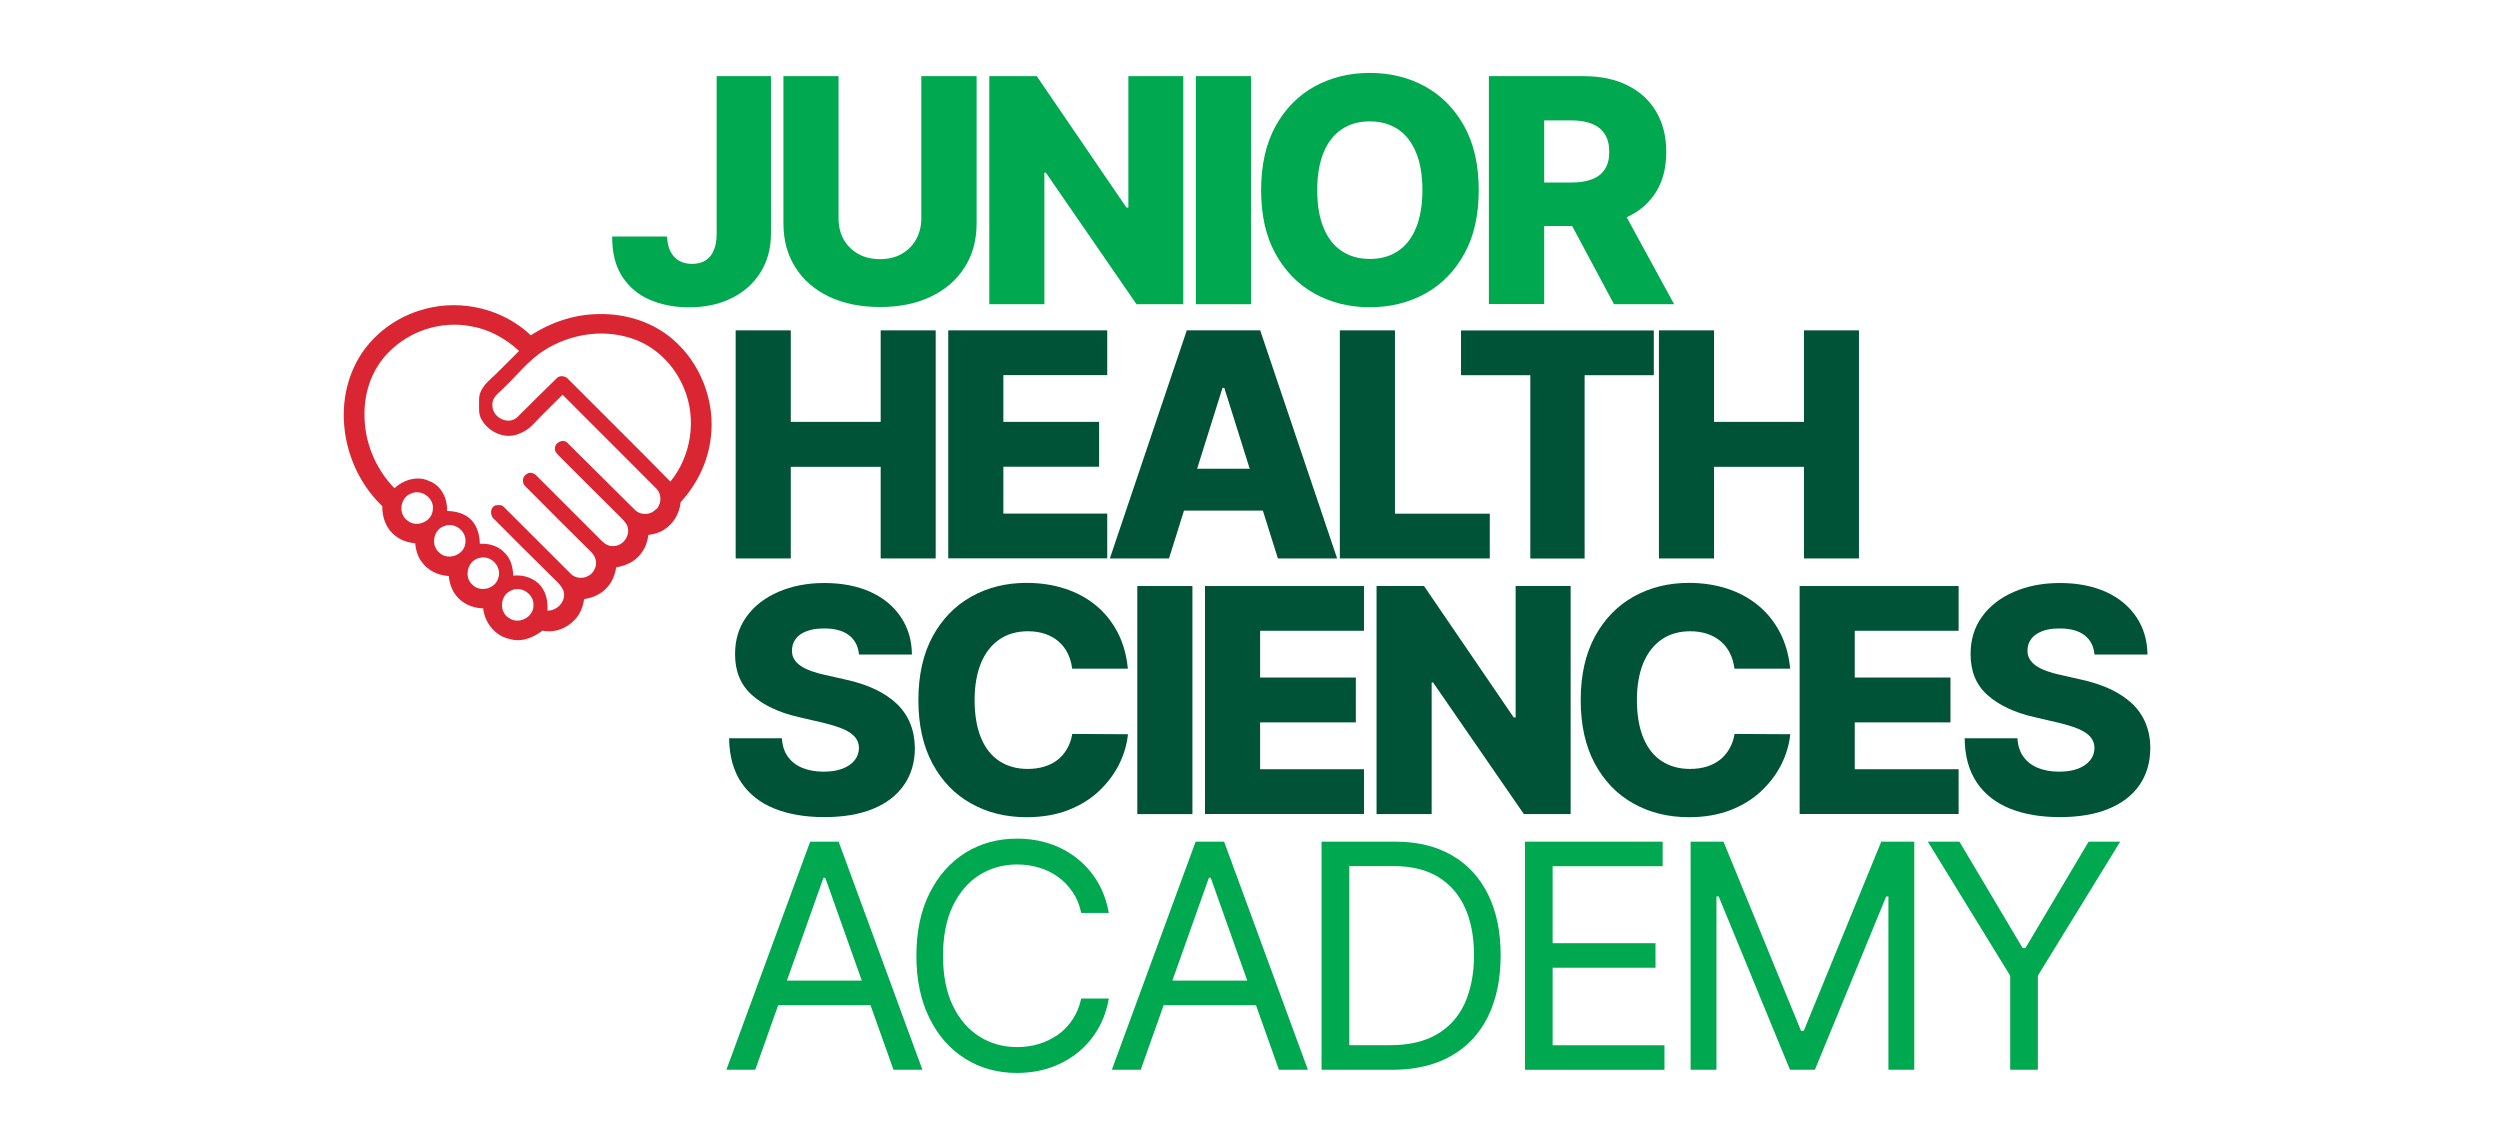 <svg xmlns="http://www.w3.org/2000/svg" width="240" height="110" viewBox="0 0 240 110" fill="none"><path d="M68.799 7.309H74.012V22.446C74.012 23.865 73.665 25.101 72.999 26.163C72.333 27.225 71.406 28.046 70.228 28.625C69.05 29.214 67.689 29.503 66.135 29.503C64.764 29.503 63.528 29.262 62.408 28.789C61.288 28.316 60.41 27.573 59.744 26.569C59.087 25.564 58.759 24.28 58.769 22.707H64.04C64.059 23.267 64.165 23.75 64.368 24.145C64.571 24.541 64.841 24.84 65.189 25.034C65.536 25.227 65.951 25.333 66.444 25.333C66.936 25.333 67.38 25.227 67.728 25.005C68.075 24.782 68.346 24.464 68.519 24.039C68.703 23.614 68.799 23.083 68.799 22.446V7.309Z" fill="#00A84F"></path><path d="M88.475 7.309H93.755V21.433C93.755 23.064 93.369 24.483 92.587 25.69C91.815 26.897 90.724 27.833 89.334 28.49C87.944 29.146 86.331 29.474 84.487 29.474C82.644 29.474 81.002 29.146 79.612 28.49C78.222 27.833 77.141 26.897 76.368 25.69C75.596 24.483 75.21 23.064 75.21 21.433V7.309H80.5V20.969C80.5 21.722 80.664 22.398 80.993 22.987C81.321 23.576 81.794 24.039 82.392 24.377C82.991 24.715 83.686 24.879 84.478 24.879C85.269 24.879 85.965 24.715 86.553 24.377C87.152 24.039 87.615 23.576 87.944 22.987C88.272 22.398 88.446 21.722 88.446 20.969V7.309H88.475Z" fill="#00A84F"></path><path d="M113.594 7.309V29.204H109.105L100.397 16.567H100.262V29.204H94.972V7.309H99.528L108.14 19.927H108.323V7.309H113.604H113.594Z" fill="#00A84F"></path><path d="M120.091 7.309V29.204H114.801V7.309H120.091Z" fill="#00A84F"></path><path d="M141.958 18.257C141.958 20.67 141.494 22.707 140.568 24.377C139.641 26.047 138.386 27.322 136.812 28.191C135.229 29.059 133.462 29.494 131.502 29.494C129.543 29.494 127.766 29.059 126.193 28.181C124.619 27.302 123.364 26.028 122.447 24.358C121.52 22.688 121.066 20.651 121.066 18.247C121.066 15.843 121.53 13.796 122.447 12.117C123.374 10.447 124.619 9.172 126.193 8.303C127.766 7.434 129.543 7 131.502 7C133.462 7 135.229 7.434 136.812 8.303C138.386 9.172 139.641 10.447 140.568 12.117C141.494 13.787 141.958 15.834 141.958 18.247V18.257ZM136.552 18.257C136.552 16.828 136.349 15.631 135.943 14.646C135.538 13.661 134.968 12.918 134.215 12.416C133.462 11.914 132.564 11.653 131.502 11.653C130.441 11.653 129.552 11.904 128.799 12.416C128.046 12.918 127.467 13.671 127.062 14.646C126.656 15.631 126.453 16.837 126.453 18.257C126.453 19.676 126.656 20.883 127.062 21.867C127.467 22.852 128.046 23.595 128.799 24.097C129.552 24.599 130.46 24.86 131.502 24.86C132.545 24.86 133.462 24.609 134.215 24.097C134.968 23.595 135.548 22.842 135.943 21.867C136.339 20.892 136.552 19.676 136.552 18.257Z" fill="#00A84F"></path><path d="M142.932 29.204V7.309H151.978C153.62 7.309 155.039 7.598 156.226 8.187C157.423 8.776 158.34 9.616 158.987 10.707C159.634 11.798 159.962 13.091 159.962 14.588C159.962 16.084 159.634 17.397 158.968 18.449C158.302 19.502 157.365 20.313 156.149 20.863C154.932 21.413 153.484 21.693 151.814 21.693H146.099V17.523H150.839C151.64 17.523 152.307 17.416 152.847 17.204C153.388 16.992 153.793 16.673 154.073 16.239C154.353 15.804 154.488 15.254 154.488 14.578C154.488 13.902 154.353 13.342 154.073 12.898C153.793 12.454 153.388 12.116 152.847 11.894C152.307 11.672 151.64 11.556 150.849 11.556H148.242V29.185H142.952L142.932 29.204ZM155.261 19.202L160.715 29.204H154.942L149.594 19.202H155.261Z" fill="#00A84F"></path><path d="M70.624 53.61V31.715H75.914V40.5H84.545V31.715H89.826V53.61H84.545V44.815H75.914V53.61H70.624Z" fill="#005336"></path><path d="M91.032 53.61V31.715H106.295V36.011H96.323V40.5H105.513V44.806H96.323V49.305H106.295V53.601H91.032V53.61Z" fill="#005336"></path><path d="M112.233 53.61H106.546L113.932 31.715H120.979L128.364 53.61H122.678L117.533 37.237H117.359L112.223 53.61H112.233ZM111.47 44.999H123.354V49.015H111.47V44.999Z" fill="#005336"></path><path d="M128.625 53.61V31.715H133.916V49.314H143.019V53.61H128.615H128.625Z" fill="#005336"></path><path d="M140.258 36.019V31.723H158.765V36.019H152.123V53.618H146.91V36.019H140.258Z" fill="#005336"></path><path d="M159.258 53.61V31.715H164.548V40.5H173.179V31.715H178.46V53.61H173.179V44.815H164.548V53.61H159.258Z" fill="#005336"></path><path d="M82.46 62.823C82.392 62.041 82.073 61.423 81.513 60.989C80.954 60.554 80.162 60.332 79.119 60.332C78.434 60.332 77.864 60.419 77.41 60.603C76.957 60.776 76.609 61.028 76.387 61.336C76.155 61.645 76.04 62.002 76.03 62.398C76.02 62.727 76.078 63.016 76.233 63.267C76.377 63.518 76.59 63.74 76.87 63.924C77.15 64.117 77.488 64.281 77.893 64.426C78.289 64.57 78.743 64.696 79.245 64.802L81.127 65.227C82.209 65.459 83.164 65.777 83.995 66.163C84.825 66.559 85.52 67.023 86.089 67.563C86.659 68.104 87.084 68.731 87.373 69.436C87.663 70.141 87.817 70.933 87.827 71.811C87.827 73.192 87.47 74.379 86.775 75.373C86.08 76.368 85.095 77.121 83.801 77.652C82.508 78.183 80.944 78.443 79.129 78.443C77.314 78.443 75.702 78.173 74.34 77.623C72.979 77.073 71.917 76.242 71.164 75.122C70.411 74.003 70.015 72.593 69.996 70.875H75.064C75.103 71.579 75.296 72.168 75.634 72.641C75.972 73.114 76.435 73.472 77.015 73.713C77.603 73.954 78.289 74.08 79.061 74.08C79.776 74.08 80.384 73.983 80.886 73.79C81.388 73.597 81.774 73.327 82.044 72.989C82.315 72.651 82.45 72.255 82.46 71.811C82.46 71.396 82.324 71.039 82.073 70.749C81.822 70.45 81.436 70.199 80.924 69.977C80.403 69.755 79.747 69.562 78.955 69.369L76.667 68.838C74.775 68.403 73.278 67.698 72.188 66.723C71.097 65.748 70.556 64.435 70.566 62.775C70.566 61.423 70.923 60.236 71.657 59.212C72.39 58.189 73.404 57.398 74.707 56.828C76.001 56.258 77.488 55.969 79.148 55.969C80.809 55.969 82.315 56.258 83.57 56.828C84.825 57.398 85.79 58.209 86.485 59.242C87.18 60.275 87.528 61.472 87.547 62.833H82.479L82.46 62.823Z" fill="#005336"></path><path d="M108.274 64.192H102.926C102.859 63.642 102.714 63.149 102.492 62.705C102.27 62.261 101.98 61.885 101.613 61.576C101.246 61.257 100.822 61.025 100.329 60.852C99.837 60.688 99.287 60.601 98.688 60.601C97.626 60.601 96.709 60.861 95.946 61.383C95.183 61.904 94.595 62.657 94.18 63.642C93.774 64.626 93.562 65.814 93.562 67.214C93.562 68.614 93.774 69.888 94.189 70.863C94.604 71.848 95.193 72.581 95.956 73.074C96.719 73.566 97.616 73.817 98.659 73.817C99.248 73.817 99.779 73.74 100.262 73.595C100.744 73.441 101.169 73.228 101.536 72.939C101.903 72.649 102.202 72.301 102.443 71.877C102.685 71.462 102.849 70.988 102.936 70.457L108.284 70.486C108.188 71.452 107.908 72.408 107.444 73.354C106.981 74.29 106.334 75.149 105.523 75.922C104.712 76.694 103.718 77.312 102.559 77.766C101.391 78.219 100.059 78.451 98.553 78.451C96.574 78.451 94.797 78.017 93.233 77.138C91.669 76.269 90.434 74.995 89.526 73.315C88.619 71.635 88.165 69.598 88.165 67.204C88.165 64.81 88.628 62.754 89.546 61.074C90.463 59.404 91.708 58.129 93.272 57.26C94.836 56.392 96.593 55.957 98.543 55.957C99.866 55.957 101.092 56.141 102.221 56.507C103.351 56.874 104.336 57.405 105.195 58.11C106.054 58.815 106.749 59.674 107.28 60.688C107.811 61.701 108.149 62.869 108.274 64.182V64.192Z" fill="#005336"></path><path d="M114.472 56.258V78.153H109.182V56.258H114.472Z" fill="#005336"></path><path d="M115.679 78.153V56.258H130.942V60.554H120.97V65.043H130.16V69.349H120.97V73.847H130.942V78.144H115.679V78.153Z" fill="#005336"></path><path d="M150.781 56.258V78.153H146.292L137.575 65.516H137.439V78.153H132.149V56.258H136.706L145.317 68.876H145.501V56.258H150.781Z" fill="#005336"></path><path d="M171.856 64.192H166.508C166.44 63.642 166.295 63.149 166.073 62.705C165.851 62.261 165.562 61.885 165.195 61.576C164.828 61.257 164.403 61.025 163.911 60.852C163.418 60.688 162.868 60.601 162.27 60.601C161.208 60.601 160.29 60.861 159.528 61.383C158.765 61.904 158.176 62.657 157.761 63.642C157.356 64.626 157.143 65.814 157.143 67.214C157.143 68.614 157.356 69.888 157.771 70.863C158.186 71.848 158.775 72.581 159.537 73.074C160.3 73.566 161.198 73.817 162.241 73.817C162.829 73.817 163.36 73.74 163.843 73.595C164.326 73.441 164.751 73.228 165.117 72.939C165.484 72.649 165.784 72.301 166.025 71.877C166.266 71.462 166.43 70.988 166.517 70.457L171.866 70.486C171.769 71.452 171.489 72.408 171.026 73.354C170.562 74.29 169.916 75.149 169.105 75.922C168.294 76.694 167.299 77.312 166.141 77.766C164.973 78.219 163.64 78.451 162.134 78.451C160.155 78.451 158.379 78.017 156.815 77.138C155.251 76.269 154.015 74.995 153.108 73.315C152.2 71.635 151.747 69.598 151.747 67.204C151.747 64.81 152.21 62.754 153.127 61.074C154.044 59.404 155.29 58.129 156.854 57.26C158.418 56.392 160.175 55.957 162.125 55.957C163.447 55.957 164.673 56.141 165.803 56.507C166.932 56.874 167.917 57.405 168.776 58.11C169.636 58.815 170.331 59.674 170.862 60.688C171.393 61.701 171.731 62.869 171.856 64.182V64.192Z" fill="#005336"></path><path d="M172.764 78.153V56.258H188.027V60.554H178.054V65.043H187.245V69.349H178.054V73.847H188.027V78.144H172.764V78.153Z" fill="#005336"></path><path d="M201.069 62.823C201.002 62.041 200.683 61.423 200.123 60.989C199.563 60.554 198.762 60.332 197.729 60.332C197.044 60.332 196.474 60.419 196.02 60.603C195.567 60.786 195.219 61.028 194.997 61.336C194.765 61.645 194.649 62.002 194.64 62.398C194.63 62.727 194.688 63.016 194.842 63.267C194.997 63.518 195.2 63.74 195.48 63.924C195.76 64.117 196.098 64.281 196.503 64.426C196.899 64.57 197.353 64.696 197.855 64.802L199.737 65.227C200.818 65.459 201.774 65.777 202.604 66.163C203.435 66.559 204.13 67.023 204.699 67.563C205.269 68.104 205.694 68.731 205.983 69.436C206.273 70.141 206.427 70.933 206.427 71.811C206.427 73.192 206.07 74.379 205.385 75.373C204.69 76.368 203.705 77.121 202.411 77.652C201.118 78.183 199.554 78.443 197.739 78.443C195.924 78.443 194.312 78.173 192.95 77.623C191.589 77.073 190.527 76.242 189.774 75.122C189.021 74.003 188.625 72.593 188.606 70.875H193.674C193.713 71.579 193.906 72.168 194.244 72.641C194.582 73.114 195.045 73.472 195.624 73.713C196.213 73.954 196.899 74.08 197.671 74.08C198.386 74.08 198.994 73.983 199.496 73.79C199.998 73.597 200.384 73.327 200.654 72.989C200.925 72.651 201.06 72.255 201.069 71.811C201.069 71.396 200.934 71.039 200.683 70.749C200.432 70.45 200.046 70.199 199.534 69.977C199.013 69.755 198.357 69.562 197.565 69.369L195.277 68.838C193.385 68.403 191.888 67.698 190.797 66.723C189.707 65.748 189.166 64.435 189.176 62.775C189.176 61.423 189.533 60.236 190.266 59.212C191 58.189 192.014 57.398 193.317 56.828C194.611 56.258 196.098 55.969 197.758 55.969C199.419 55.969 200.925 56.258 202.18 56.828C203.435 57.398 204.4 58.209 205.095 59.242C205.79 60.275 206.138 61.472 206.157 62.833H201.089L201.069 62.823Z" fill="#005336"></path><path d="M72.516 102.692H69.735L77.777 80.797H80.509L88.551 102.692H85.771L79.225 84.263H79.052L72.506 102.692H72.516ZM73.539 94.139H84.738V96.494H73.539V94.139Z" fill="#00A84F"></path><path d="M106.45 87.642H103.795C103.64 86.879 103.37 86.213 102.974 85.634C102.578 85.055 102.115 84.572 101.565 84.176C101.014 83.781 100.396 83.481 99.73 83.288C99.064 83.085 98.359 82.989 97.635 82.989C96.313 82.989 95.106 83.327 94.034 83.993C92.963 84.659 92.113 85.653 91.476 86.957C90.849 88.26 90.53 89.863 90.53 91.755C90.53 93.647 90.849 95.25 91.476 96.553C92.104 97.856 92.963 98.841 94.034 99.517C95.106 100.183 96.303 100.521 97.635 100.521C98.359 100.521 99.064 100.424 99.73 100.221C100.396 100.019 101.014 99.719 101.565 99.333C102.115 98.947 102.588 98.445 102.974 97.866C103.36 97.287 103.631 96.621 103.795 95.858H106.45C106.247 96.978 105.89 97.982 105.359 98.86C104.828 99.748 104.171 100.492 103.389 101.11C102.607 101.727 101.729 102.191 100.754 102.519C99.779 102.838 98.746 103.002 97.635 103.002C95.772 103.002 94.112 102.548 92.654 101.631C91.196 100.723 90.057 99.42 89.227 97.74C88.397 96.061 87.972 94.062 87.972 91.755C87.972 89.448 88.387 87.449 89.227 85.769C90.067 84.09 91.206 82.786 92.654 81.879C94.112 80.971 95.772 80.508 97.635 80.508C98.736 80.508 99.779 80.672 100.754 80.99C101.729 81.309 102.607 81.782 103.389 82.4C104.171 83.018 104.828 83.761 105.359 84.649C105.89 85.528 106.247 86.532 106.45 87.662V87.642Z" fill="#00A84F"></path><path d="M109.52 102.692H106.739L114.781 80.797H117.513L125.555 102.692H122.775L116.229 84.263H116.055L109.51 102.692H109.52ZM110.543 94.139H121.742V96.494H110.543V94.139Z" fill="#00A84F"></path><path d="M133.626 102.692H126.868V80.797H133.925C136.049 80.797 137.864 81.231 139.38 82.11C140.896 82.979 142.044 84.234 142.855 85.865C143.657 87.497 144.062 89.437 144.062 91.706C144.062 93.975 143.657 95.944 142.846 97.595C142.035 99.236 140.847 100.501 139.293 101.379C137.739 102.258 135.846 102.702 133.626 102.702V102.692ZM129.523 100.337H133.462C135.277 100.337 136.773 99.989 137.961 99.284C139.148 98.589 140.036 97.595 140.625 96.301C141.204 95.008 141.504 93.473 141.504 91.696C141.504 89.92 141.214 88.404 140.635 87.13C140.056 85.856 139.196 84.871 138.048 84.176C136.899 83.481 135.47 83.143 133.761 83.143H129.533V100.337H129.523Z" fill="#00A84F"></path><path d="M146.398 102.692V80.797H159.615V83.153H149.053V90.547H158.929V92.903H149.053V100.346H159.789V102.702H146.408L146.398 102.692Z" fill="#00A84F"></path><path d="M162.289 80.797H165.456L172.899 98.966H173.16L180.603 80.797H183.769V102.692H181.288V86.058H181.076L174.231 102.692H171.837L164.992 86.058H164.78V102.692H162.299V80.797H162.289Z" fill="#00A84F"></path><path d="M185.072 80.797H188.104L194.176 91.02H194.437L200.509 80.797H203.54L195.634 93.666V102.692H192.979V93.666L185.072 80.797Z" fill="#00A84F"></path><path d="M64.552 32.546C62.698 30.953 60.13 30.094 57.523 30.152C55.274 30.161 53.005 30.866 50.959 32.189C48.333 29.698 44.403 28.703 40.831 29.65C37.761 30.441 35.193 32.555 33.967 35.288C31.979 39.622 33.137 45.183 36.7 48.591C36.67 49.759 37.144 50.84 37.955 51.439C38.447 51.835 39.065 52.076 39.856 52.153C39.934 52.935 40.156 53.534 40.532 53.997C41.082 54.76 42.029 55.233 43.081 55.3C43.158 56.044 43.39 56.662 43.766 57.144C44.346 57.917 45.321 58.38 46.383 58.409C46.547 59.838 47.57 61.054 48.893 61.334C49.153 61.411 49.433 61.46 49.703 61.46C50.466 61.46 51.267 61.151 52.078 60.543C53.15 60.774 54.328 60.388 55.158 59.519C55.641 59.027 55.959 58.332 56.075 57.511C56.983 57.376 57.745 56.999 58.247 56.43C58.798 55.87 59.029 55.146 59.164 54.461C60.236 54.296 61.134 53.775 61.636 53.003C62.013 52.491 62.167 51.883 62.244 51.352C62.746 51.284 63.277 51.169 63.731 50.859C64.638 50.309 65.237 49.305 65.343 48.205C66.946 46.457 67.969 44.285 68.23 42.065C68.693 38.56 67.255 34.834 64.561 32.555L64.552 32.546ZM41.546 48.948C41.469 50.087 39.963 50.715 39.103 49.962C38.177 49.305 38.428 47.712 39.499 47.365C40.503 46.93 41.729 47.867 41.546 48.948ZM44.674 52.144C44.558 53.283 43.023 53.852 42.193 53.07C41.314 52.385 41.594 50.831 42.656 50.502C43.679 50.078 44.886 51.062 44.664 52.153L44.674 52.144ZM47.84 55.465C47.58 56.526 46.083 56.913 45.34 56.121C44.481 55.368 44.905 53.785 46.025 53.563C47.107 53.244 48.207 54.393 47.84 55.465ZM48.835 59.316C47.889 58.728 48.014 57.154 49.028 56.71C50.003 56.169 51.316 57.048 51.21 58.148C51.21 59.288 49.742 60.002 48.835 59.307V59.316ZM62.968 48.88C62.447 49.489 61.443 49.489 60.912 48.909C58.778 46.795 56.645 44.681 54.521 42.567C54.115 42.055 53.227 42.47 53.276 43.088C53.256 43.368 53.488 43.571 53.662 43.764C55.679 45.772 57.678 47.789 59.705 49.788C59.975 50.068 60.255 50.386 60.294 50.792C60.4 51.613 59.696 52.443 58.865 52.423C58.431 52.453 58.045 52.211 57.755 51.912C55.689 49.846 53.623 47.78 51.557 45.714C51.316 45.444 50.901 45.26 50.572 45.502C50.138 45.724 50.08 46.37 50.437 46.689C52.513 48.794 54.617 50.869 56.712 52.955C57.185 53.379 57.398 54.094 57.06 54.673C56.683 55.532 55.409 55.754 54.772 55.059C52.648 52.945 50.524 50.811 48.4 48.697C48.197 48.436 47.831 48.475 47.541 48.523C47.02 48.736 47.029 49.527 47.444 49.846C49.202 51.603 50.949 53.37 52.725 55.107C53.208 55.619 53.826 56.053 54.096 56.729C54.386 57.685 53.517 58.641 52.551 58.621C52.609 57.839 52.465 56.999 51.992 56.353C51.383 55.513 50.273 55.146 49.269 55.262C49.24 54.499 49.057 53.688 48.506 53.128C47.908 52.433 46.952 52.144 46.064 52.202C46.045 51.41 45.842 50.58 45.301 49.971C44.703 49.315 43.786 49.064 42.917 49.054C42.965 47.876 42.376 46.612 41.218 46.187C40.088 45.637 38.746 46.052 37.868 46.872C36.024 44.99 34.962 42.374 34.991 39.748C34.971 37.556 35.773 35.316 37.356 33.772C39.345 31.754 42.357 30.789 45.147 31.31C46.913 31.59 48.535 32.478 49.829 33.695C48.835 34.66 47.889 35.674 46.865 36.61C46.392 37.074 45.958 37.691 45.996 38.386C46.016 39.033 45.88 39.748 46.257 40.317C46.923 41.495 48.497 42.2 49.781 41.659C50.273 41.476 50.727 41.206 51.094 40.829C52.04 39.825 53.034 38.869 54.009 37.894C56.992 40.887 59.995 43.87 62.978 46.872C63.538 47.394 63.538 48.359 63.007 48.89L62.968 48.88ZM64.368 46.245C61.144 42.953 57.861 39.728 54.608 36.456C54.328 36.099 53.758 35.963 53.43 36.33C52.165 37.575 50.881 38.811 49.636 40.076C48.757 40.848 47.232 40.057 47.271 38.898C47.203 38.193 47.811 37.778 48.255 37.344C49.588 36.099 50.698 34.602 52.252 33.627C54.666 32.092 57.755 31.571 60.497 32.44C62.852 33.144 64.745 35.017 65.662 37.276C66.907 40.211 66.366 43.773 64.358 46.235L64.368 46.245Z" fill="#D92632"></path></svg>